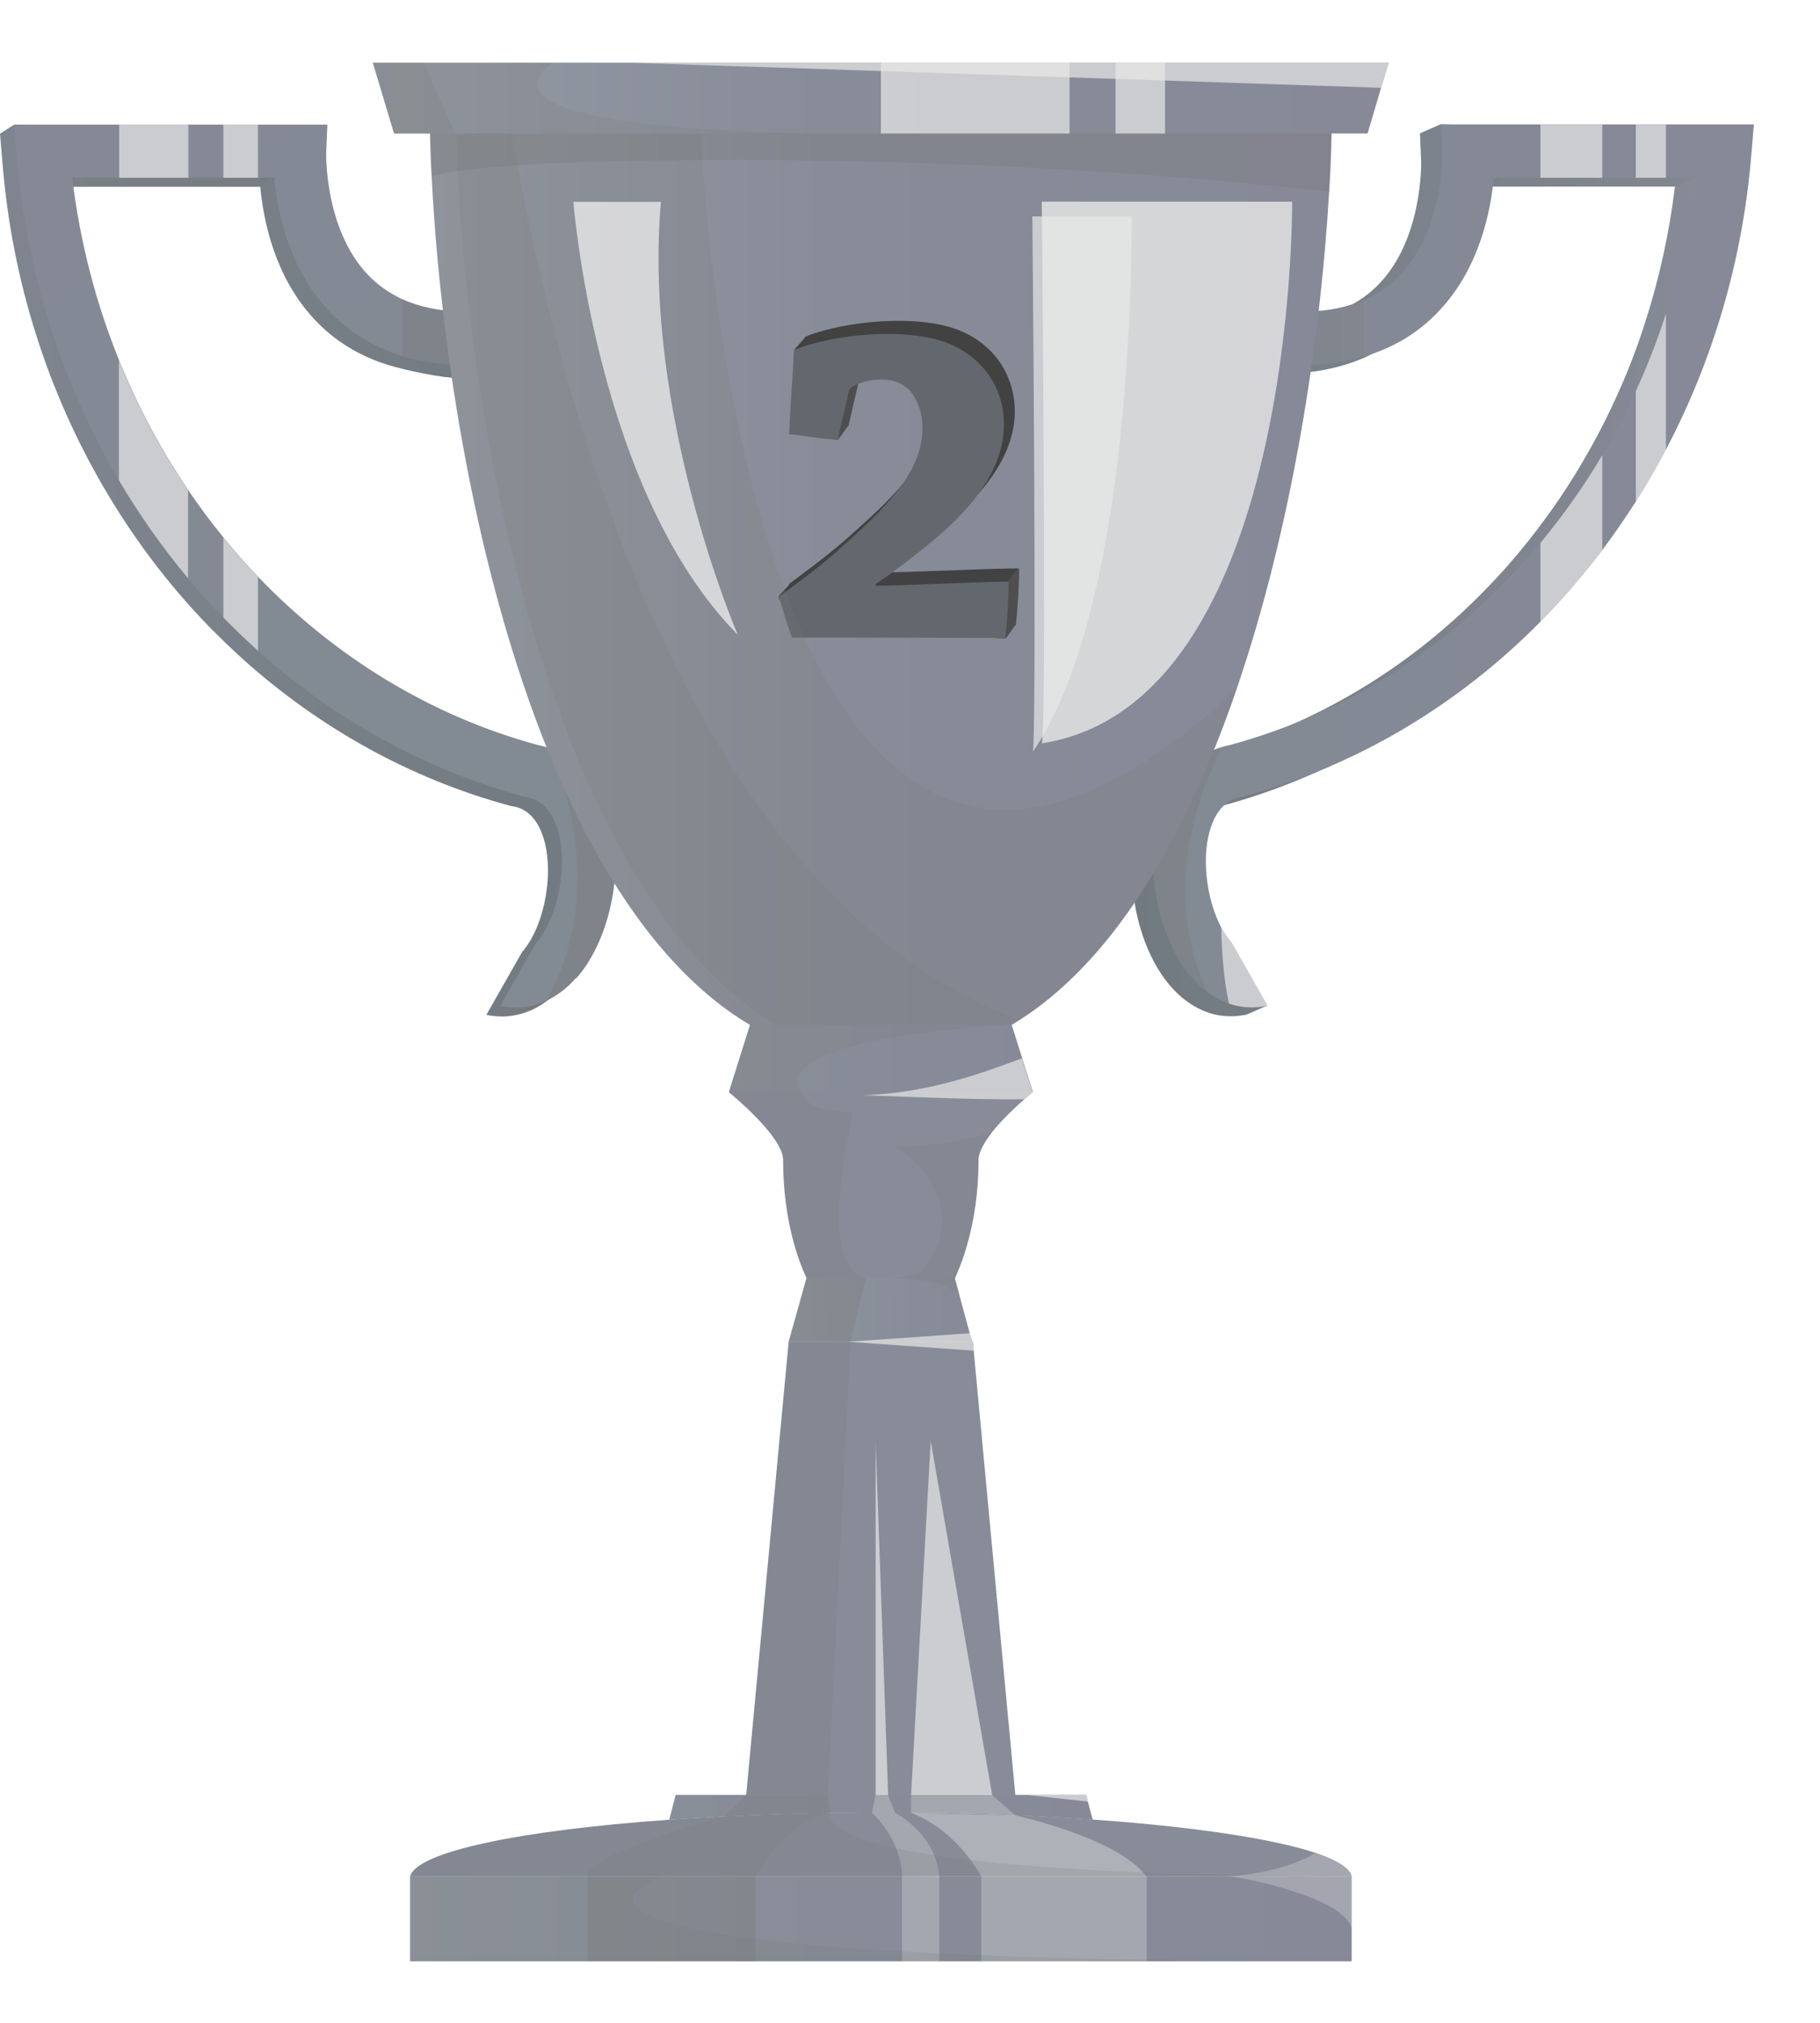 <svg width="27" height="30" viewBox="0 0 27 30" fill="none" xmlns="http://www.w3.org/2000/svg">
<g clip-path="url(#clip0_22692_2130)">
<path d="M8.358 14.613C8.358 14.613 8.343 14.631 8.337 14.637C8.205 14.787 8.058 14.898 7.899 14.973C7.755 15.039 7.602 15.075 7.446 15.075C7.368 15.075 7.293 15.066 7.215 15.051L7.746 14.118C8.085 13.731 8.232 12.912 8.052 12.393C7.92 12.015 7.683 11.97 7.605 11.958L7.572 11.952C6.087 11.55 4.746 10.797 3.618 9.789C3.441 9.63 3.273 9.465 3.105 9.297C2.925 9.111 2.748 8.916 2.58 8.715C2.202 8.262 1.86 7.776 1.557 7.26C0.714 5.826 0.177 4.173 0.036 2.409L0 1.983L0.21 1.848L4.65 1.983L4.632 2.394C4.632 2.394 4.596 3.516 5.244 4.203C5.391 4.359 5.565 4.485 5.766 4.575C6.015 4.686 6.306 4.749 6.633 4.755L6.843 5.613C6.537 5.604 6.024 5.493 5.766 5.415C5.334 5.283 4.965 5.058 4.665 4.737C4.074 4.107 3.906 3.264 3.861 2.769H0.861C0.975 3.717 1.212 4.629 1.557 5.478C1.833 6.162 2.178 6.807 2.58 7.404C2.745 7.647 2.919 7.884 3.105 8.109C3.267 8.31 3.438 8.505 3.618 8.691C4.752 9.873 6.168 10.749 7.764 11.184C7.83 11.196 7.896 11.217 7.956 11.238C8.346 11.376 8.64 11.688 8.796 12.135C9.066 12.909 8.868 14.013 8.358 14.616V14.613Z" fill="url(#paint0_linear_22692_2130)"/>
<g style="mix-blend-mode:color-burn" opacity="0.3">
<path d="M4.201 2.511L3.862 2.772H0.934L0.805 2.307L4.201 2.511Z" fill="#777777"/>
</g>
<g style="mix-blend-mode:color-burn" opacity="0.2">
<path d="M8.358 14.613C8.358 14.613 8.343 14.631 8.337 14.637C8.205 14.787 8.058 14.898 7.899 14.973C7.755 15.039 7.602 15.075 7.446 15.075C7.368 15.075 7.293 15.066 7.215 15.051L7.425 14.916L8.358 14.613Z" fill="#777777"/>
</g>
<path d="M8.544 14.505C8.412 14.655 8.265 14.766 8.106 14.841C7.962 14.907 7.809 14.943 7.653 14.943C7.575 14.943 7.5 14.934 7.422 14.919L7.953 13.986C8.292 13.599 8.439 12.78 8.259 12.261C8.127 11.883 7.89 11.838 7.812 11.823L7.782 11.817C6.297 11.415 4.956 10.662 3.828 9.654C3.651 9.495 3.48 9.33 3.315 9.162C3.135 8.976 2.958 8.781 2.79 8.58C2.412 8.127 2.067 7.641 1.764 7.125C0.924 5.691 0.387 4.038 0.243 2.274L0.207 1.848H4.857L4.839 2.259C4.839 2.259 4.806 3.381 5.451 4.068C5.598 4.224 5.772 4.347 5.973 4.44C6.222 4.551 6.513 4.614 6.84 4.62L6.822 5.409C6.516 5.4 6.234 5.358 5.973 5.28C5.541 5.148 5.172 4.923 4.872 4.602C4.281 3.972 4.113 3.129 4.068 2.634H1.071C1.185 3.582 1.422 4.494 1.767 5.343C2.043 6.027 2.388 6.672 2.793 7.269C2.958 7.512 3.132 7.749 3.318 7.974C3.48 8.175 3.651 8.37 3.831 8.556C4.965 9.738 6.381 10.614 7.977 11.049C8.043 11.061 8.109 11.082 8.169 11.103C8.559 11.241 8.856 11.553 9.012 12C9.285 12.786 9.078 13.908 8.553 14.505H8.544Z" fill="url(#paint1_linear_22692_2130)"/>
<g style="mix-blend-mode:color-burn" opacity="0.3">
<path d="M8.543 14.505C8.411 14.655 8.264 14.766 8.105 14.841C8.918 13.386 8.474 11.853 8.162 11.103C8.552 11.241 8.849 11.553 9.005 12C9.278 12.786 9.071 13.908 8.546 14.505H8.543Z" fill="#777777"/>
</g>
<g style="mix-blend-mode:color-burn" opacity="0.3">
<path d="M5.973 4.44C6.222 4.551 6.513 4.614 6.84 4.62L6.822 5.409C6.516 5.4 6.234 5.358 5.973 5.28V4.44Z" fill="#777777"/>
</g>
<path d="M25.706 1.983L25.67 2.409C25.544 3.99 25.097 5.481 24.401 6.804C24.26 7.068 24.113 7.326 23.954 7.575C23.798 7.821 23.63 8.061 23.456 8.295C23.171 8.67 22.865 9.024 22.538 9.357C21.326 10.584 19.82 11.493 18.134 11.949L18.101 11.955C18.023 11.97 17.783 12.012 17.654 12.39C17.507 12.819 17.579 13.455 17.801 13.881C17.849 13.968 17.903 14.049 17.96 14.115L18.8 14.913L18.491 15.048C18.413 15.063 18.338 15.072 18.26 15.072C18.143 15.072 18.029 15.054 17.918 15.015C17.807 14.976 17.699 14.919 17.6 14.844C17.519 14.787 17.444 14.715 17.372 14.634C16.847 14.037 16.64 12.915 16.913 12.129C17.078 11.655 17.399 11.334 17.825 11.208C17.864 11.196 17.906 11.187 17.948 11.178C19.763 10.683 21.347 9.621 22.544 8.181C22.88 7.776 23.189 7.341 23.462 6.879C23.642 6.573 23.81 6.258 23.96 5.928C24.131 5.559 24.281 5.175 24.407 4.779C24.614 4.134 24.764 3.459 24.848 2.766H21.848C21.803 3.261 21.635 4.104 21.044 4.734C20.741 5.061 20.366 5.289 19.925 5.418C19.67 5.493 19.394 5.535 19.097 5.541L19.079 4.752C19.397 4.743 19.679 4.686 19.928 4.578C20.138 4.488 20.321 4.359 20.474 4.194C21.113 3.513 21.083 2.397 21.083 2.388L21.065 1.977L21.374 1.842L25.712 1.977L25.706 1.983Z" fill="url(#paint2_linear_22692_2130)"/>
<g style="mix-blend-mode:color-burn" opacity="0.2">
<path d="M25.215 2.592L24.846 2.772H21.867V2.394L25.215 2.592Z" fill="#777777"/>
</g>
<path d="M26.019 1.848L25.983 2.274C25.857 3.855 25.41 5.346 24.714 6.669C24.573 6.933 24.426 7.191 24.267 7.44C24.108 7.689 23.943 7.926 23.769 8.16C23.484 8.535 23.178 8.889 22.851 9.222C21.639 10.449 20.133 11.358 18.447 11.814L18.414 11.82C18.336 11.835 18.099 11.877 17.967 12.258C17.817 12.687 17.892 13.323 18.114 13.749C18.162 13.836 18.216 13.917 18.273 13.983L18.804 14.916C18.726 14.931 18.651 14.94 18.573 14.94C18.456 14.94 18.342 14.922 18.231 14.883C18.12 14.844 18.015 14.787 17.913 14.712C17.832 14.655 17.757 14.583 17.685 14.502C17.16 13.905 16.953 12.78 17.226 11.997C17.391 11.523 17.712 11.202 18.138 11.076C18.177 11.064 18.219 11.055 18.258 11.046C20.073 10.551 21.657 9.489 22.854 8.049C23.19 7.644 23.499 7.209 23.772 6.747C23.952 6.441 24.12 6.126 24.27 5.796C24.441 5.427 24.591 5.04 24.717 4.647C24.924 4.002 25.074 3.327 25.158 2.634H22.161C22.116 3.129 21.948 3.972 21.357 4.602C21.054 4.929 20.679 5.157 20.238 5.286C19.983 5.361 19.707 5.403 19.41 5.409L19.392 4.62C19.713 4.614 19.995 4.554 20.241 4.446C20.451 4.356 20.634 4.227 20.787 4.062C21.426 3.381 21.396 2.265 21.396 2.256L21.378 1.845H26.028L26.019 1.848Z" fill="url(#paint3_linear_22692_2130)"/>
<g style="mix-blend-mode:color-burn" opacity="0.3">
<path d="M17.909 14.712C17.828 14.655 17.753 14.583 17.681 14.502C17.156 13.905 16.949 12.78 17.222 11.997C17.387 11.523 17.708 11.202 18.134 11.076C17.792 11.736 17.216 13.203 17.909 14.712Z" fill="#777777"/>
</g>
<g style="mix-blend-mode:color-burn" opacity="0.2">
<path d="M20.233 4.449V5.286C19.978 5.361 19.702 5.403 19.405 5.409L19.387 4.62C19.708 4.614 19.99 4.554 20.236 4.446L20.233 4.449Z" fill="#777777"/>
</g>
<path d="M19.763 1.323C19.763 1.656 19.754 2.007 19.742 2.373C19.736 2.526 19.727 2.685 19.718 2.847C19.583 5.13 19.154 7.857 18.347 10.215C17.294 13.293 15.593 15.741 13.067 15.741C8.54 15.741 6.671 7.89 6.404 2.616C6.398 2.535 6.395 2.454 6.392 2.376C6.377 2.01 6.371 1.659 6.371 1.326H19.763V1.323Z" fill="url(#paint4_linear_22692_2130)"/>
<path d="M15.119 8.442C15.119 8.715 15.098 9.015 15.071 9.273C15.05 9.273 14.951 9.453 14.915 9.471C14.915 9.471 14.912 9.471 14.909 9.471C14.582 9.471 13.148 9.465 12.632 9.465H11.744C11.675 9.276 11.606 9.054 11.555 8.856C11.549 8.835 11.723 8.679 11.717 8.658C12.191 8.307 12.458 8.1 12.758 7.818C12.974 7.623 13.178 7.431 13.349 7.236C13.55 6.963 13.679 6.678 13.679 6.369C13.679 6.132 13.622 5.976 13.517 5.832C13.427 5.712 13.265 5.637 13.091 5.637C12.947 5.637 12.824 5.664 12.731 5.7L12.587 6.324C12.566 6.324 12.446 6.525 12.425 6.525C12.425 6.525 12.419 6.525 12.416 6.525C12.173 6.525 11.924 6.462 11.705 6.45C11.726 6.03 11.753 5.61 11.78 5.199C11.78 5.172 11.939 5.028 11.942 4.998C12.272 4.857 12.836 4.761 13.304 4.761C13.946 4.761 14.333 4.887 14.618 5.139C14.897 5.376 15.053 5.739 15.053 6.102C15.053 6.573 14.813 6.987 14.51 7.329C14.21 7.734 13.799 8.058 13.514 8.28C13.412 8.364 13.325 8.43 13.238 8.49C13.748 8.481 14.684 8.436 15.095 8.43H15.101L15.116 8.445L15.119 8.442Z" fill="#8B8B8B"/>
<path d="M15.103 8.43H15.097C14.689 8.43 13.75 8.478 13.24 8.487C13.21 8.487 13.18 8.487 13.153 8.487V8.46C13.333 8.334 13.48 8.238 13.678 8.076C13.915 7.893 14.239 7.638 14.512 7.326C14.812 6.984 15.055 6.57 15.055 6.099C15.055 5.736 14.902 5.373 14.62 5.136C14.332 4.884 13.948 4.758 13.306 4.758C12.838 4.758 12.271 4.857 11.944 4.995C11.944 5.022 11.785 5.169 11.782 5.196C11.755 5.583 11.887 5.856 11.866 6.246C12.004 6.255 12.109 6.375 12.232 6.456C12.289 6.492 12.346 6.519 12.415 6.522C12.415 6.522 12.421 6.522 12.424 6.522C12.445 6.522 12.565 6.321 12.586 6.321L12.73 5.697L12.748 5.622C12.748 5.622 12.751 5.601 12.754 5.595C12.76 5.58 12.766 5.568 12.781 5.553C12.88 5.49 13.039 5.433 13.249 5.433C13.423 5.433 13.585 5.511 13.675 5.628C13.78 5.775 13.837 5.928 13.837 6.165C13.837 6.552 13.639 6.897 13.345 7.233C13.174 7.431 12.97 7.623 12.754 7.815C12.454 8.094 12.187 8.304 11.713 8.655C11.719 8.676 11.545 8.832 11.551 8.853C11.599 9.033 11.839 9.093 11.902 9.261H12.79C13.273 9.261 14.47 9.468 14.908 9.468C14.908 9.468 14.911 9.468 14.914 9.468C14.95 9.45 15.049 9.27 15.07 9.27C15.097 9.012 15.118 8.712 15.118 8.439L15.103 8.43Z" fill="#424242"/>
<g style="mix-blend-mode:color-burn" opacity="0.2">
<path d="M12.756 5.595C12.756 5.595 12.75 5.613 12.75 5.622L12.732 5.697L12.588 6.321C12.567 6.321 12.447 6.522 12.426 6.522C12.426 6.522 12.42 6.522 12.417 6.522C12.348 6.519 12.288 6.489 12.234 6.456C12.237 6.381 12.246 6.318 12.249 6.291C12.285 6.105 12.378 5.931 12.495 5.784C12.528 5.742 12.666 5.556 12.741 5.586C12.747 5.586 12.753 5.592 12.756 5.595Z" fill="#7E7E7E"/>
</g>
<g style="mix-blend-mode:color-burn" opacity="0.2">
<path d="M15.117 8.442C15.117 8.715 15.096 9.015 15.069 9.273C15.048 9.273 14.949 9.453 14.913 9.471H14.907L14.865 9.453L14.91 8.673L14.94 8.634L15.099 8.433L15.114 8.442H15.117Z" fill="#7E7E7E"/>
</g>
<path d="M14.944 8.631L14.935 8.625C14.504 8.631 13.475 8.682 12.992 8.688V8.661C13.079 8.601 13.159 8.547 13.241 8.487C13.328 8.424 13.415 8.358 13.517 8.277C13.802 8.055 14.216 7.734 14.512 7.326C14.735 7.026 14.893 6.681 14.893 6.297C14.893 5.913 14.741 5.571 14.459 5.331C14.174 5.079 13.787 4.953 13.145 4.953C12.677 4.953 12.11 5.052 11.783 5.19C11.755 5.601 11.726 6.021 11.707 6.441C11.93 6.456 12.178 6.516 12.418 6.516H12.428L12.589 5.817C12.595 5.781 12.604 5.769 12.626 5.748C12.655 5.73 12.691 5.709 12.736 5.691C12.829 5.655 12.95 5.628 13.097 5.628C13.271 5.628 13.432 5.706 13.523 5.823C13.627 5.97 13.684 6.123 13.684 6.36C13.684 6.669 13.556 6.954 13.354 7.227C13.156 7.494 12.889 7.752 12.601 8.01C12.302 8.289 12.034 8.499 11.56 8.847C11.608 9.042 11.681 9.267 11.749 9.456H12.637C13.153 9.456 14.588 9.462 14.915 9.462C14.915 9.462 14.915 9.462 14.915 9.459C14.941 9.201 14.963 8.901 14.963 8.631L14.95 8.622L14.944 8.631Z" fill="#63686E"/>
<g style="mix-blend-mode:color-burn" opacity="0.2">
<path d="M18.347 10.215C17.585 12.438 16.49 14.331 14.987 15.213C14.408 15.552 13.772 15.741 13.067 15.741C8.54 15.741 6.671 7.89 6.404 2.616C6.398 2.535 6.395 2.454 6.392 2.376C6.377 2.01 6.371 1.659 6.371 1.326H10.604L10.403 2.088C10.403 2.088 11.027 17.055 18.347 10.218V10.215Z" fill="#777777"/>
</g>
<g style="mix-blend-mode:color-burn" opacity="0.2">
<path d="M15.126 15.126C9.861 13.194 8.031 4.863 7.485 1.323H6.762C6.762 1.656 6.771 2.01 6.783 2.373C6.786 2.451 6.789 2.532 6.795 2.613C7.059 7.812 8.877 15.513 13.263 15.732L15.126 15.123V15.126Z" fill="#777777"/>
</g>
<g style="mix-blend-mode:color-burn" opacity="0.3">
<path d="M19.764 1.323C19.764 1.656 19.755 2.007 19.743 2.373C19.737 2.526 19.728 2.685 19.719 2.847C18.51 2.706 15.234 2.373 10.815 2.373C8.028 2.373 6.87 2.49 6.408 2.613C6.402 2.532 6.399 2.451 6.396 2.373C6.381 2.007 6.375 1.656 6.375 1.323H19.767H19.764Z" fill="#777777"/>
</g>
<path d="M20.603 0.93L20.489 1.302L20.288 1.98H5.846L5.531 0.93H20.603Z" fill="url(#paint5_linear_22692_2130)"/>
<path d="M15.32 16.197C15.32 16.197 15.273 16.236 15.197 16.302C15.072 16.413 14.87 16.599 14.72 16.788C14.604 16.938 14.517 17.085 14.517 17.202C14.517 17.664 14.454 18.099 14.342 18.48C14.3 18.63 14.249 18.768 14.193 18.897C14.184 18.915 14.178 18.936 14.168 18.954C14.145 19.008 14.117 19.059 14.091 19.11C13.829 19.599 13.466 19.902 13.068 19.902C12.851 19.902 12.648 19.815 12.461 19.656C12.27 19.491 12.101 19.254 11.966 18.957C11.748 18.486 11.618 17.874 11.618 17.205C11.618 16.848 10.815 16.2 10.815 16.2L10.82 16.182L11.13 15.201H15.008L15.165 15.699L15.278 16.059L15.318 16.182L15.323 16.2L15.32 16.197Z" fill="#878C98"/>
<path d="M15.315 16.179H10.818L11.127 15.198H15.006L15.162 15.696L15.276 16.056L15.315 16.179Z" fill="url(#paint6_linear_22692_2130)"/>
<g style="mix-blend-mode:color-burn" opacity="0.2">
<path d="M12.461 19.653C11.963 19.227 11.618 18.291 11.618 17.202C11.618 16.845 10.815 16.197 10.815 16.197L11.13 15.198H15.008C15.008 15.198 11.072 15.375 11.963 16.308C12.024 16.464 12.653 16.506 12.653 16.506C12.675 16.488 12.062 18.789 12.851 18.957C13.229 19.038 12.905 19.35 12.467 19.656L12.461 19.653Z" fill="#777777"/>
</g>
<path d="M14.432 19.902H11.699L11.963 18.957H14.165L14.231 19.2L14.387 19.776L14.429 19.902H14.432Z" fill="url(#paint7_linear_22692_2130)"/>
<path d="M15.063 26.622H11.07L11.7 19.902H14.433L14.445 20.031L15.063 26.622Z" fill="#878C98"/>
<path d="M16.21 26.988C15.847 26.961 15.463 26.94 15.064 26.922H15.061C14.566 26.901 14.05 26.889 13.516 26.883C13.372 26.883 13.225 26.883 13.078 26.883C12.823 26.883 12.571 26.883 12.325 26.889C11.776 26.898 11.248 26.916 10.747 26.94C10.465 26.955 10.192 26.97 9.928 26.988L10.024 26.619H16.114L16.138 26.718L16.21 26.988Z" fill="url(#paint8_linear_22692_2130)"/>
<path d="M20.052 27.828H6.084V29.088H20.052V27.828Z" fill="url(#paint9_linear_22692_2130)"/>
<path d="M20.052 27.828H6.084C6.183 27.462 7.722 27.144 9.927 26.988C10.659 26.937 11.463 26.901 12.315 26.886C12.564 26.883 12.819 26.88 13.077 26.88C14.202 26.88 15.267 26.916 16.209 26.985C17.313 27.063 18.249 27.18 18.921 27.324C19.149 27.372 19.347 27.423 19.509 27.477C19.83 27.585 20.019 27.702 20.052 27.822V27.828Z" fill="#878C98"/>
<g style="mix-blend-mode:soft-light" opacity="0.7">
<path d="M15.321 16.197C15.321 16.197 15.273 16.236 15.198 16.302C14.367 16.314 13.203 16.251 12.795 16.245C13.032 16.236 13.26 16.212 13.473 16.179C14.208 16.062 14.796 15.828 15.159 15.696L15.273 16.056L15.312 16.179L15.318 16.197H15.321Z" fill="#E8E8E8"/>
</g>
<g style="mix-blend-mode:soft-light" opacity="0.7">
<path d="M14.445 20.031C13.953 19.998 12.582 19.899 12.582 19.899L14.388 19.773L14.43 19.899L14.442 20.031H14.445Z" fill="#E8E8E8"/>
</g>
<g style="mix-blend-mode:soft-light" opacity="0.7">
<path d="M16.138 26.718L15.25 26.622H16.114L16.138 26.718Z" fill="#E8E8E8"/>
</g>
<g style="mix-blend-mode:soft-light" opacity="0.7">
<path d="M20.604 0.93L20.489 1.302L9.354 0.93H20.604Z" fill="#E8E8E8"/>
</g>
<g style="mix-blend-mode:color-burn" opacity="0.3">
<path d="M12.845 18.957L12.617 19.902H11.699L11.966 18.957H12.845Z" fill="#777777"/>
</g>
<g style="mix-blend-mode:color-burn" opacity="0.2">
<path d="M12.618 19.902L12.282 26.622H12.213H11.07L11.7 19.902H12.618Z" fill="#777777"/>
</g>
<g style="mix-blend-mode:color-burn" opacity="0.2">
<path d="M12.077 1.98H5.846L5.531 0.93H8.207C7.919 1.122 7.085 1.887 12.077 1.98Z" fill="#777777"/>
</g>
<g style="mix-blend-mode:color-burn" opacity="0.2">
<path d="M6.749 1.98H5.846L5.531 0.93H6.287L6.749 1.98Z" fill="#777777"/>
</g>
<path style="mix-blend-mode:soft-light" opacity="0.8" d="M10.945 9.414C10.945 9.414 9.529 6.144 9.805 2.994H8.506C8.506 2.994 8.839 7.287 10.945 9.414Z" fill="url(#paint10_linear_22692_2130)"/>
<g style="mix-blend-mode:color-burn" opacity="0.3">
<path d="M12.32 26.889C11.771 26.898 11.243 26.916 10.742 26.94L11.069 26.622H12.281L12.32 26.889Z" fill="#777777"/>
</g>
<g style="mix-blend-mode:color-burn" opacity="0.2">
<path d="M10.744 26.94C10.744 26.94 8.713 27.495 8.713 27.828H11.215C11.215 27.828 11.638 26.991 12.325 26.889L10.747 26.94H10.744Z" fill="#777777"/>
</g>
<g style="mix-blend-mode:color-burn" opacity="0.3">
<path d="M11.209 27.828H8.713V29.088H11.209V27.828Z" fill="#777777"/>
</g>
<path style="mix-blend-mode:soft-light" opacity="0.8" d="M15.455 11.028C15.455 11.028 15.464 10.989 15.467 10.926C15.524 10.002 15.455 2.991 15.455 2.991H19.169C19.169 2.991 19.235 10.434 15.455 11.025V11.028Z" fill="url(#paint11_linear_22692_2130)"/>
<g style="mix-blend-mode:soft-light" opacity="0.7">
<path d="M15.326 11.145C15.383 10.221 15.315 3.21 15.315 3.21H16.791C16.785 4.842 16.646 9.198 15.326 11.145Z" fill="#E8E8E8"/>
</g>
<g style="mix-blend-mode:soft-light" opacity="0.7">
<path d="M15.867 0.93H13.068V1.98H15.867V0.93Z" fill="#E8E8E8"/>
</g>
<g style="mix-blend-mode:soft-light" opacity="0.7">
<path d="M17.284 0.93H16.549V1.98H17.284V0.93Z" fill="#E8E8E8"/>
</g>
<g style="mix-blend-mode:soft-light" opacity="0.7">
<path d="M23.77 1.848H22.852V2.637H23.77V1.848Z" fill="#E8E8E8"/>
</g>
<g style="mix-blend-mode:soft-light" opacity="0.7">
<path d="M23.77 6.747V8.16C23.485 8.535 23.179 8.889 22.852 9.222V8.052C23.188 7.647 23.497 7.212 23.77 6.75V6.747Z" fill="#E8E8E8"/>
</g>
<g style="mix-blend-mode:soft-light" opacity="0.7">
<path d="M24.715 1.848H24.268V2.637H24.715V1.848Z" fill="#E8E8E8"/>
</g>
<g style="mix-blend-mode:soft-light" opacity="0.7">
<path d="M24.715 4.65V6.669C24.574 6.933 24.427 7.191 24.268 7.44V5.799C24.439 5.43 24.589 5.043 24.715 4.65Z" fill="#E8E8E8"/>
</g>
<g style="mix-blend-mode:soft-light" opacity="0.7">
<path d="M2.794 1.848H1.768V2.637H2.794V1.848Z" fill="#E8E8E8"/>
</g>
<g style="mix-blend-mode:soft-light" opacity="0.7">
<path d="M2.79 7.269V8.577C2.412 8.124 2.067 7.638 1.764 7.122V5.346C2.04 6.03 2.385 6.675 2.79 7.272V7.269Z" fill="#E8E8E8"/>
</g>
<g style="mix-blend-mode:soft-light" opacity="0.7">
<path d="M3.827 1.848H3.314V2.637H3.827V1.848Z" fill="#E8E8E8"/>
</g>
<g style="mix-blend-mode:soft-light" opacity="0.7">
<path d="M3.827 8.553V9.651C3.65 9.492 3.479 9.327 3.314 9.159V7.974C3.476 8.175 3.647 8.37 3.827 8.556V8.553Z" fill="#E8E8E8"/>
</g>
<g style="mix-blend-mode:soft-light" opacity="0.7">
<path d="M18.804 14.916C18.726 14.931 18.651 14.94 18.573 14.94C18.456 14.94 18.342 14.922 18.231 14.883C18.15 14.499 18.123 14.088 18.117 13.746C18.165 13.833 18.219 13.914 18.276 13.98L18.807 14.913L18.804 14.916Z" fill="#E8E8E8"/>
</g>
<g style="mix-blend-mode:soft-light" opacity="0.7">
<path d="M14.719 26.622H13.516L13.807 21.369L14.719 26.622Z" fill="#E8E8E8"/>
</g>
<g style="mix-blend-mode:soft-light" opacity="0.7">
<path d="M13.176 26.622H12.99V21.369L13.176 26.622Z" fill="#E8E8E8"/>
</g>
<g style="mix-blend-mode:soft-light" opacity="0.3">
<path d="M15.064 26.925H15.061C14.566 26.904 14.05 26.892 13.516 26.886V26.622H14.719L15.064 26.925Z" fill="#E8E8E8"/>
</g>
<g style="mix-blend-mode:soft-light" opacity="0.3">
<path d="M13.175 26.622L13.277 26.883H12.935L12.989 26.622H13.175Z" fill="#E8E8E8"/>
</g>
<g style="mix-blend-mode:soft-light" opacity="0.4">
<path d="M15.064 26.925C15.064 26.925 16.579 27.249 17.008 27.831H14.557C14.557 27.831 14.215 27.153 13.516 26.886L15.064 26.925Z" fill="#E8E8E8"/>
</g>
<g style="mix-blend-mode:soft-light" opacity="0.3">
<path d="M13.277 26.883C13.277 26.883 13.899 27.204 13.934 27.843C13.934 27.828 13.383 27.828 13.383 27.828C13.383 27.828 13.395 27.321 12.935 26.883H13.277Z" fill="#E8E8E8"/>
</g>
<g style="mix-blend-mode:soft-light" opacity="0.3">
<path d="M13.935 27.828H13.383V29.088H13.935V27.828Z" fill="#E8E8E8"/>
</g>
<g style="mix-blend-mode:soft-light" opacity="0.3">
<path d="M17.011 27.828H14.557V29.088H17.011V27.828Z" fill="#E8E8E8"/>
</g>
<g style="mix-blend-mode:soft-light" opacity="0.3">
<path d="M20.053 27.828V28.602C19.936 28.125 18.361 27.828 18.223 27.828C18.892 27.777 19.288 27.618 19.51 27.483C19.831 27.591 20.02 27.708 20.053 27.828Z" fill="#E8E8E8"/>
</g>
<g style="mix-blend-mode:color-burn" opacity="0.2">
<path d="M20.052 29.088H6.084V27.828H9.816C9.816 27.828 6.192 29.088 20.055 29.088H20.052Z" fill="#777777"/>
</g>
<g style="mix-blend-mode:color-burn" opacity="0.2">
<path d="M20.052 27.828H6.084C6.183 27.462 7.722 27.144 9.927 26.988C10.659 26.937 11.463 26.901 12.315 26.886C12.267 27.126 12.774 27.816 20.052 27.825V27.828Z" fill="#777777"/>
</g>
<g style="mix-blend-mode:color-burn" opacity="0.2">
<path d="M13.269 16.998C13.644 17.19 14.406 18.024 13.662 18.876C13.548 18.909 13.419 18.939 13.269 18.957C13.365 18.957 13.782 18.957 14.091 19.113C14.142 19.137 14.193 19.167 14.235 19.2L14.169 18.957C14.178 18.939 14.184 18.918 14.193 18.9C14.205 18.873 14.214 18.843 14.226 18.816C14.238 18.783 14.253 18.75 14.265 18.714C14.292 18.639 14.319 18.564 14.34 18.483C14.451 18.102 14.514 17.667 14.514 17.205C14.514 17.088 14.601 16.938 14.718 16.791C14.334 16.905 13.821 17.01 13.266 17.001L13.269 16.998Z" fill="#777777"/>
</g>
</g>
<defs>
<linearGradient id="paint0_linear_22692_2130" x1="8.196" y1="7.986" x2="-3.819" y2="9.303" gradientUnits="userSpaceOnUse">
<stop stop-color="#717A80"/>
<stop offset="1" stop-color="#878C98"/>
</linearGradient>
<linearGradient id="paint1_linear_22692_2130" x1="6.276" y1="8.82" x2="-1.17" y2="-2.247" gradientUnits="userSpaceOnUse">
<stop offset="0.01" stop-color="#828A93"/>
<stop offset="1" stop-color="#878998"/>
</linearGradient>
<linearGradient id="paint2_linear_22692_2130" x1="16.79" y1="8.463" x2="25.706" y2="8.463" gradientUnits="userSpaceOnUse">
<stop stop-color="#717A80"/>
<stop offset="1" stop-color="#878C98"/>
</linearGradient>
<linearGradient id="paint3_linear_22692_2130" x1="17.103" y1="8.394" x2="26.019" y2="8.394" gradientUnits="userSpaceOnUse">
<stop offset="0.01" stop-color="#828A93"/>
<stop offset="1" stop-color="#878998"/>
</linearGradient>
<linearGradient id="paint4_linear_22692_2130" x1="6.371" y1="8.532" x2="19.763" y2="8.532" gradientUnits="userSpaceOnUse">
<stop stop-color="#949BA4"/>
<stop offset="0.44" stop-color="#878C98"/>
<stop offset="1" stop-color="#878998"/>
</linearGradient>
<linearGradient id="paint5_linear_22692_2130" x1="5.531" y1="1.455" x2="20.603" y2="1.455" gradientUnits="userSpaceOnUse">
<stop stop-color="#949BA4"/>
<stop offset="0.44" stop-color="#878C98"/>
<stop offset="1" stop-color="#878998"/>
</linearGradient>
<linearGradient id="paint6_linear_22692_2130" x1="10.818" y1="15.687" x2="15.315" y2="15.687" gradientUnits="userSpaceOnUse">
<stop stop-color="#899199"/>
<stop offset="0.44" stop-color="#878C98"/>
<stop offset="1" stop-color="#878998"/>
</linearGradient>
<linearGradient id="paint7_linear_22692_2130" x1="11.807" y1="19.446" x2="15.851" y2="19.395" gradientUnits="userSpaceOnUse">
<stop stop-color="#8E969E"/>
<stop offset="0.44" stop-color="#878C98"/>
<stop offset="1" stop-color="#878998"/>
</linearGradient>
<linearGradient id="paint8_linear_22692_2130" x1="9.928" y1="26.805" x2="16.21" y2="26.805" gradientUnits="userSpaceOnUse">
<stop stop-color="#878E98"/>
<stop offset="0.44" stop-color="#878C98"/>
<stop offset="1" stop-color="#878998"/>
</linearGradient>
<linearGradient id="paint9_linear_22692_2130" x1="6.084" y1="28.458" x2="20.052" y2="28.458" gradientUnits="userSpaceOnUse">
<stop stop-color="#8E969E"/>
<stop offset="0.44" stop-color="#878C98"/>
<stop offset="1" stop-color="#878998"/>
</linearGradient>
<linearGradient id="paint10_linear_22692_2130" x1="8.506" y1="6.204" x2="10.945" y2="6.204" gradientUnits="userSpaceOnUse">
<stop stop-color="#E8E8E8"/>
<stop offset="1" stop-color="#E8E8E8"/>
</linearGradient>
<linearGradient id="paint11_linear_22692_2130" x1="15.455" y1="7.011" x2="19.172" y2="7.011" gradientUnits="userSpaceOnUse">
<stop stop-color="#E8E8E8"/>
<stop offset="1" stop-color="#E8E8E8"/>
</linearGradient>
<clipPath id="clip0_22692_2130">
<rect width="26.019" height="28.158" fill="white" transform="translate(0 0.93)"/>
</clipPath>
</defs>
</svg>
